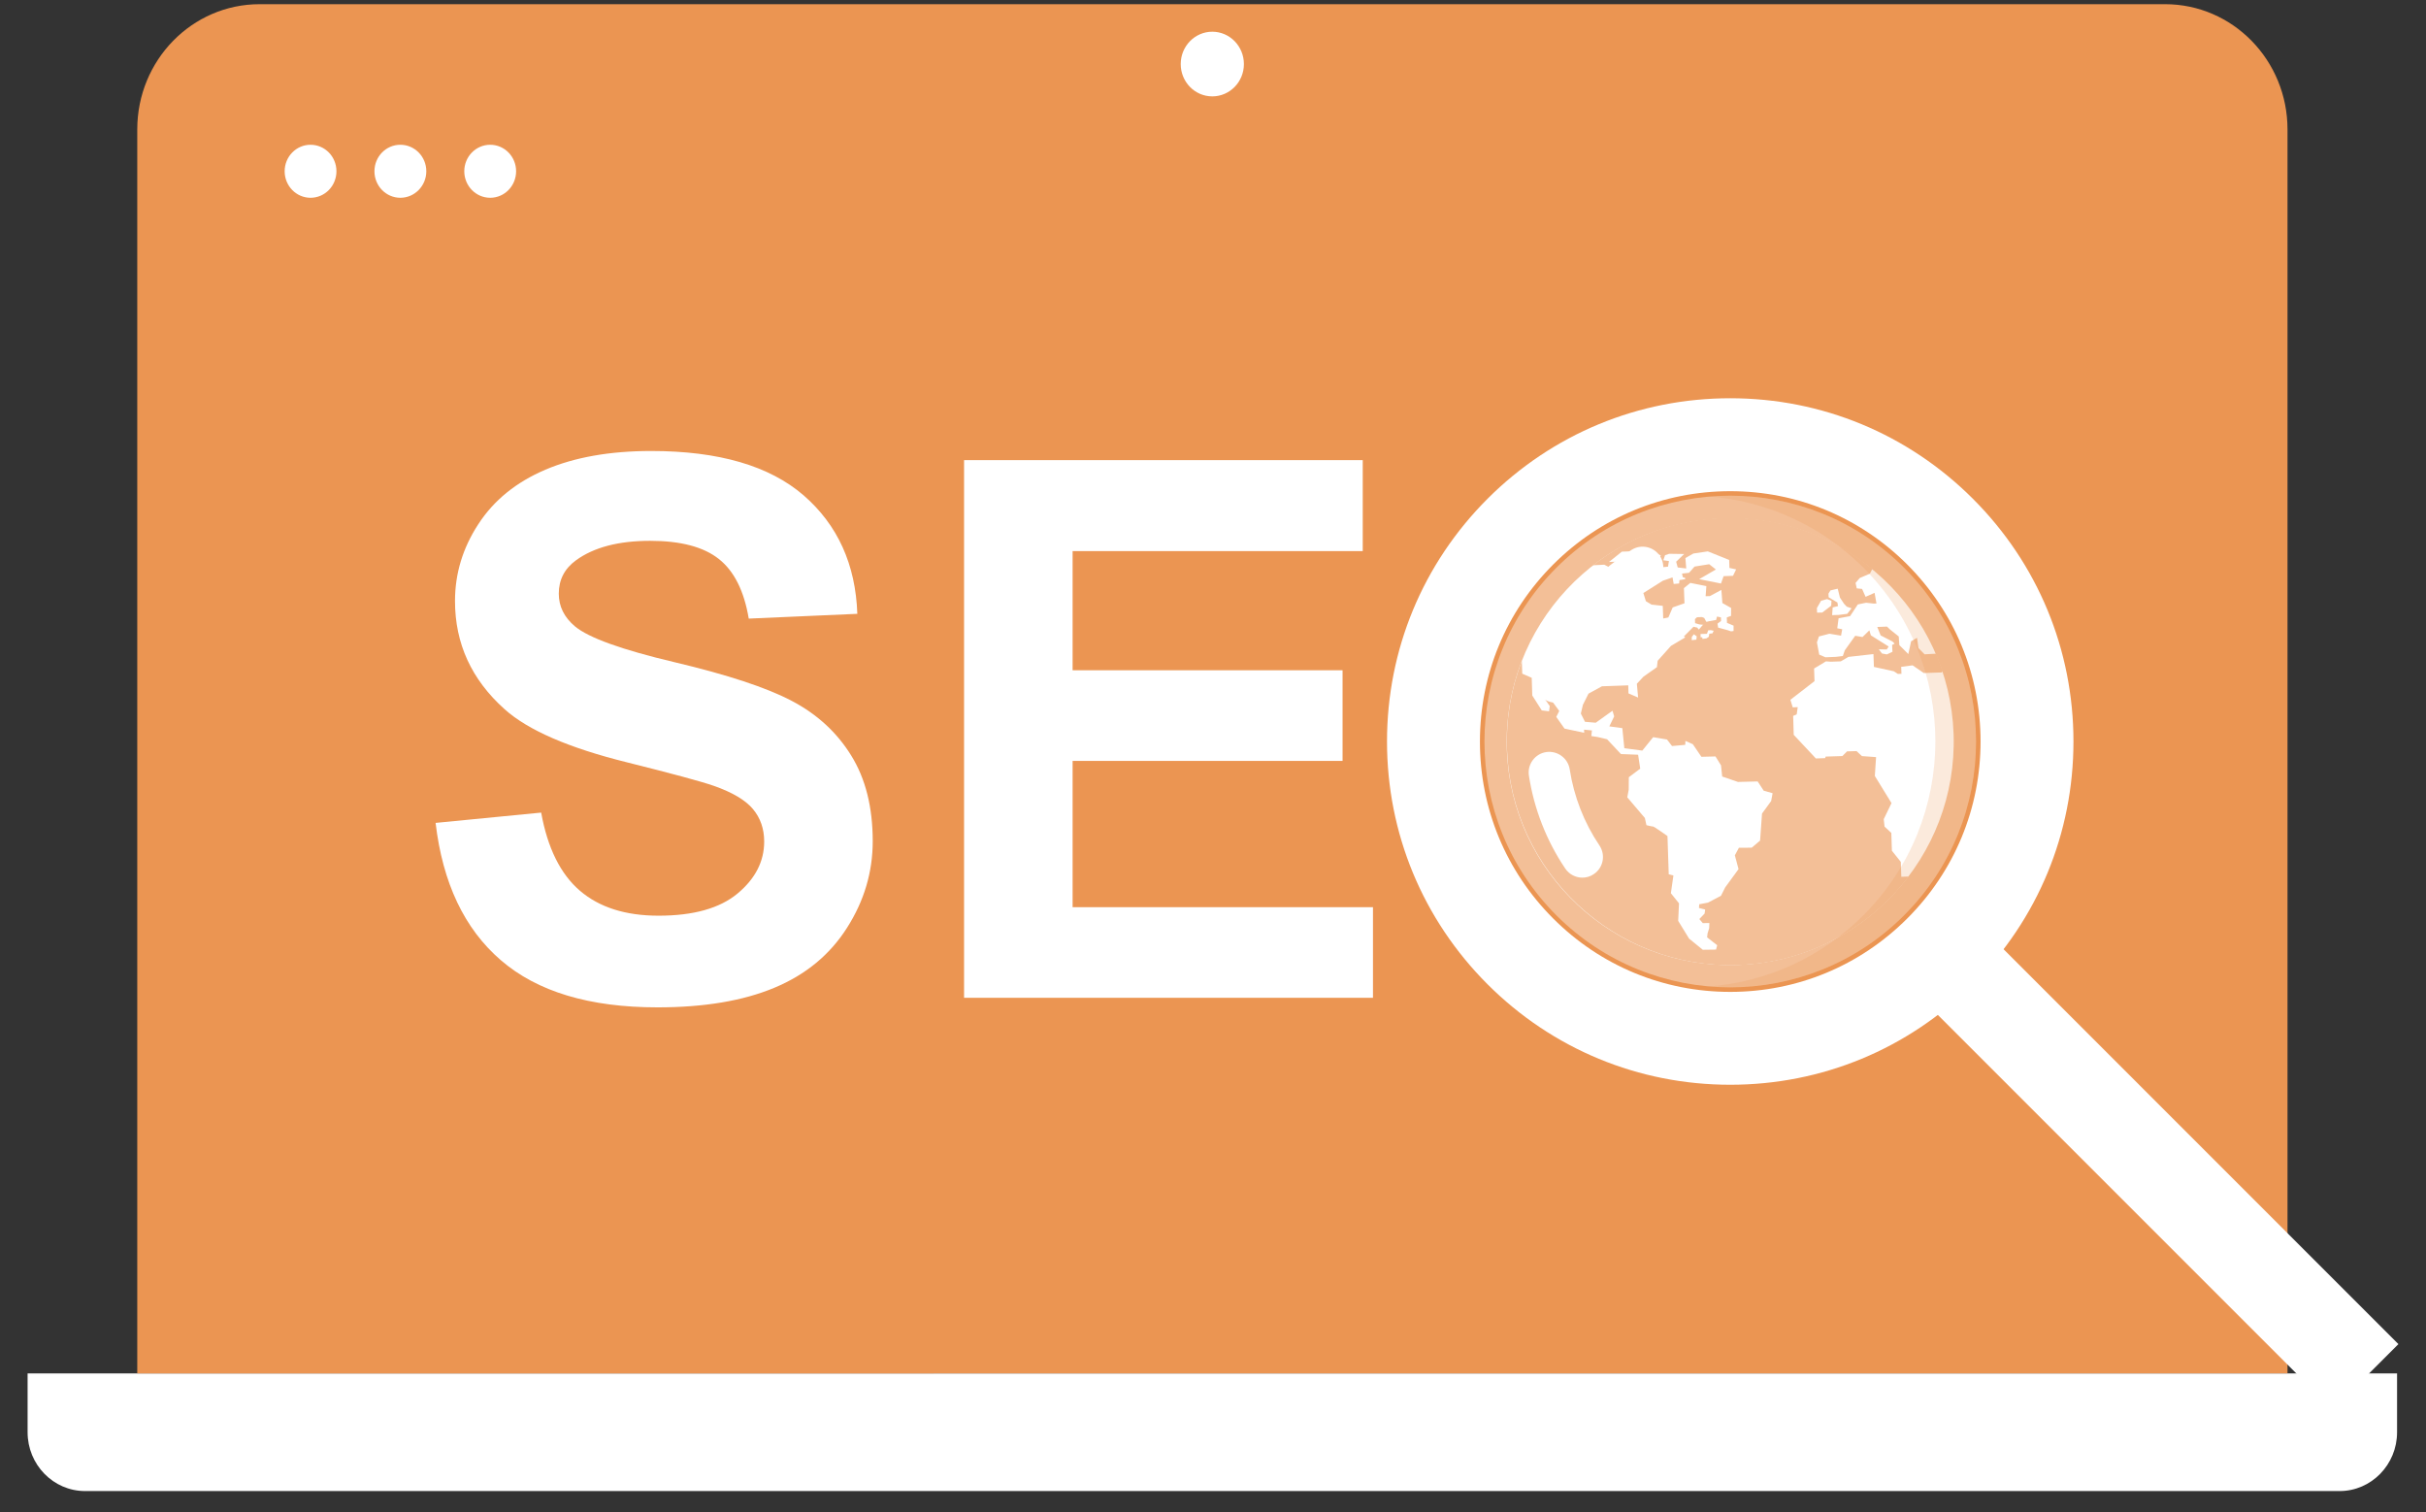 <svg width="69" height="43" viewBox="0 0 69 43" fill="none" xmlns="http://www.w3.org/2000/svg">
<rect x="0" y="0" width="69" height="43" fill="#333333" stroke="none"/>
<path d="M0.785 39.059V40.732C0.785 41.655 1.517 42.405 2.419 42.405H66.543C67.445 42.405 68.177 41.655 68.177 40.732V39.059H0.785Z" fill="white"/>
<path d="M65.061 39.058V3.681C65.061 1.714 63.502 0.119 61.579 0.119H7.384C5.462 0.119 3.904 1.714 3.904 3.681V39.059L65.061 39.058Z" fill="#EB9552"/>
<path d="M62.021 3.496H6.939V36.326H62.021V3.496Z" fill="#EB9552"/>
<path d="M35.379 1.822C35.379 2.33 34.976 2.741 34.48 2.741C33.984 2.741 33.582 2.33 33.582 1.822C33.582 1.315 33.983 0.902 34.48 0.902C34.976 0.902 35.379 1.315 35.379 1.822Z" fill="white"/>
<path d="M62.021 3.496H6.939V6.251H62.021V3.496Z" fill="#EB9552"/>
<path d="M9.569 4.871C9.569 5.286 9.24 5.625 8.832 5.625C8.426 5.625 8.096 5.286 8.096 4.871C8.096 4.454 8.426 4.117 8.832 4.117C9.24 4.117 9.569 4.454 9.569 4.871Z" fill="white"/>
<path d="M12.125 4.871C12.125 5.286 11.793 5.625 11.387 5.625C10.979 5.625 10.65 5.286 10.65 4.871C10.65 4.454 10.979 4.117 11.387 4.117C11.794 4.117 12.125 4.454 12.125 4.871Z" fill="white"/>
<path d="M14.679 4.871C14.679 5.286 14.349 5.625 13.943 5.625C13.535 5.625 13.205 5.286 13.205 4.871C13.205 4.454 13.535 4.117 13.943 4.117C14.349 4.117 14.679 4.454 14.679 4.871Z" fill="white"/>
<path d="M60.256 4.872L60.789 4.325C60.867 4.245 60.867 4.118 60.789 4.038C60.711 3.959 60.587 3.959 60.509 4.038L59.975 4.585L59.442 4.038C59.365 3.959 59.24 3.959 59.163 4.038C59.086 4.118 59.086 4.245 59.163 4.325L59.697 4.872L59.163 5.417C59.086 5.497 59.086 5.624 59.163 5.704C59.241 5.783 59.366 5.783 59.442 5.704L59.975 5.157L60.509 5.704C60.587 5.783 60.711 5.783 60.789 5.704C60.867 5.624 60.867 5.497 60.789 5.417L60.256 4.872Z" fill="#EB9552"/>
<path d="M12.389 23.403L15.392 23.11C15.574 24.118 15.942 24.859 16.494 25.332C17.046 25.805 17.792 26.042 18.73 26.042C19.725 26.042 20.474 25.831 20.979 25.41C21.482 24.99 21.735 24.498 21.735 23.934C21.735 23.572 21.628 23.265 21.417 23.011C21.205 22.757 20.834 22.536 20.305 22.35C19.944 22.224 19.119 22.002 17.834 21.681C16.179 21.271 15.017 20.767 14.351 20.169C13.41 19.326 12.941 18.302 12.941 17.092C12.941 16.312 13.162 15.584 13.604 14.908C14.044 14.229 14.681 13.712 15.512 13.358C16.343 13.004 17.346 12.826 18.522 12.826C20.442 12.826 21.885 13.248 22.857 14.088C23.826 14.931 24.335 16.053 24.384 17.457L21.296 17.593C21.164 16.808 20.881 16.241 20.446 15.898C20.012 15.553 19.36 15.381 18.491 15.381C17.593 15.381 16.891 15.565 16.383 15.934C16.056 16.172 15.893 16.488 15.893 16.884C15.893 17.245 16.045 17.554 16.352 17.813C16.742 18.139 17.687 18.479 19.19 18.834C20.692 19.19 21.802 19.555 22.523 19.935C23.241 20.312 23.805 20.831 24.211 21.489C24.618 22.145 24.822 22.958 24.822 23.924C24.822 24.8 24.579 25.621 24.091 26.386C23.604 27.152 22.918 27.719 22.026 28.091C21.137 28.463 20.028 28.649 18.7 28.649C16.766 28.649 15.281 28.203 14.245 27.308C13.208 26.415 12.591 25.113 12.389 23.403Z" fill="white"/>
<path d="M27.42 28.377V13.086H38.759V15.673H30.507V19.062H38.185V21.64H30.507V25.8H39.05V28.377H27.42Z" fill="white"/>
<path d="M55.564 20.88C55.446 17.382 52.517 14.641 49.017 14.747C49.011 14.747 49.002 14.747 48.995 14.747C45.487 14.866 42.74 17.804 42.857 21.309C42.976 24.815 45.917 27.56 49.426 27.441C49.434 27.441 49.44 27.441 49.448 27.441C52.946 27.309 55.682 24.377 55.564 20.88Z" fill="white"/>
<path d="M55.071 18.591L54.738 18.608L54.566 18.432L54.523 18.139L54.355 18.239L54.276 18.601L54.021 18.347L54.004 18.101L53.759 17.905L53.669 17.82L53.393 17.831L53.489 18.071L53.828 18.246L53.887 18.304L53.815 18.343L53.825 18.537L53.666 18.611L53.527 18.585L53.438 18.466L53.662 18.471L53.718 18.387L53.211 18.069L53.168 17.927L52.973 18.117L52.766 18.081L52.469 18.496L52.414 18.657L52.215 18.681L51.919 18.693L51.742 18.617L51.677 18.269L51.735 18.1L52.033 18.023L52.363 18.078L52.396 17.896L52.255 17.868L52.293 17.584L52.62 17.523L52.84 17.19L53.076 17.142L53.292 17.166L53.37 17.163L53.317 16.86L53.061 16.973L52.961 16.749L52.81 16.733L52.776 16.578L52.894 16.439L53.184 16.315L53.254 16.177C52.104 15.231 50.62 14.679 49.017 14.73C49.014 14.73 49.008 14.73 49.002 14.73C47.608 14.777 46.331 15.274 45.308 16.076L45.629 16.06L45.774 16.135L46.044 16.184L46.071 16.289L46.499 16.291L46.436 16.154L46.057 16.157L46.142 16.07L46.107 15.969L45.764 15.982L46.129 15.689L46.489 15.676L46.666 15.904L46.947 15.911L47.11 15.741L47.24 15.799L47.014 16.035C47.014 16.035 46.693 16.051 46.708 16.05C46.724 16.05 46.743 16.273 46.743 16.273L47.133 16.248L47.172 16.141L47.441 16.116L47.468 15.956L47.308 15.934L47.357 15.79L47.476 15.75L47.9 15.756L47.673 15.975L47.717 16.138L47.96 16.167L47.936 15.871L48.163 15.742L48.574 15.681L49.057 15.875L49.181 15.925L49.188 16.152L49.379 16.193L49.29 16.376L49.075 16.384L49.023 16.385L48.948 16.595L48.328 16.471L48.803 16.196L48.613 16.046L48.196 16.113L48.162 16.152L48.16 16.151L48.154 16.161L48.04 16.29L47.841 16.312L47.86 16.412L47.93 16.437L47.929 16.472L47.766 16.498L47.758 16.594L47.603 16.608L47.57 16.421L47.296 16.515L46.74 16.866L46.812 17.098L46.973 17.195L47.292 17.23L47.305 17.59L47.451 17.561L47.575 17.275L47.91 17.157L47.894 16.726L48.076 16.578L48.532 16.669L48.511 16.956L48.632 16.953L48.959 16.777L48.988 17.151L49.102 17.214L49.236 17.291L49.234 17.515L49.113 17.56L49.119 17.714L49.306 17.793V17.945L49.226 17.956C49.225 17.953 49.225 17.951 49.225 17.951L49.126 17.919L48.868 17.849L48.849 17.736L48.95 17.661L48.947 17.558L48.835 17.534L48.811 17.631L48.617 17.667L48.598 17.661V17.672L48.531 17.684L48.471 17.574L48.407 17.549L48.267 17.554L48.208 17.607L48.211 17.722L48.332 17.758L48.448 17.77L48.423 17.782L48.319 17.905L48.271 17.848L48.166 17.825L47.894 18.099L47.932 18.127L47.524 18.37L47.147 18.792L47.126 18.974L46.743 19.244L46.555 19.446L46.591 19.838L46.317 19.72L46.311 19.491L45.561 19.518L45.18 19.727L45.021 20.044L44.962 20.293L45.08 20.528L45.386 20.554L45.862 20.213L45.91 20.374L45.772 20.658L46.142 20.708L46.199 21.279L46.71 21.347L47.019 20.965L47.412 21.031L47.556 21.217L47.931 21.183L47.937 21.071L48.147 21.165L48.391 21.523L48.792 21.513L48.949 21.767L48.982 22.084L49.27 22.183L49.431 22.238L49.991 22.224L50.163 22.487L50.416 22.559L50.375 22.781L50.115 23.138L50.06 23.906L49.822 24.108L49.458 24.11L49.343 24.324V24.326L49.447 24.717L49.36 24.837L49.067 25.238L48.948 25.476L48.578 25.67L48.33 25.717L48.322 25.823L48.498 25.867L48.482 25.982L48.332 26.137L48.43 26.253L48.618 26.251L48.612 26.398L48.567 26.542L48.553 26.658L48.84 26.882L48.807 27.006L48.43 27.011L48.041 26.694L47.731 26.189L47.754 25.691L47.523 25.403L47.595 24.898L47.462 24.865L47.426 23.776C47.426 23.776 47.045 23.508 47.026 23.508C47.005 23.51 46.828 23.468 46.828 23.468L46.783 23.263L46.283 22.676L46.324 22.458L46.327 22.104L46.651 21.86L46.591 21.464L46.103 21.445L45.708 21.024L45.437 20.96L45.261 20.933L45.277 20.773L45.054 20.751L45.057 20.84L44.498 20.721L44.263 20.388L44.348 20.219L43.979 19.717L43.906 19.345L43.763 19.35L43.822 19.713L44.078 20.08L44.058 20.229L43.851 20.204L43.581 19.78L43.565 19.277L43.296 19.159L43.284 18.797C42.983 19.573 42.831 20.421 42.861 21.303C42.979 24.808 45.929 27.564 49.434 27.446C49.439 27.446 49.445 27.446 49.448 27.446C51.432 27.374 53.172 26.398 54.287 24.929L54.077 24.935L54.063 24.512L53.809 24.194L53.793 23.687L53.6 23.508L53.577 23.297L53.798 22.84L53.324 22.068L53.359 21.532L52.957 21.503L52.804 21.361L52.533 21.369L52.401 21.502L51.925 21.517L51.911 21.561L51.647 21.57L51.017 20.898L51.001 20.359L51.101 20.318L51.131 20.111L50.989 20.117L50.922 19.902L51.608 19.372L51.596 19.012L51.933 18.809L52.073 18.819L52.355 18.809L52.573 18.682L53.284 18.602L53.298 18.967L53.865 19.091L53.978 19.166L54.081 19.163L54.074 18.964L54.398 18.922L54.716 19.141L55.222 19.124L55.257 19.089C55.203 18.919 55.14 18.754 55.071 18.591ZM52.005 16.882L52.062 16.791L52.268 16.742L52.331 16.995L52.447 17.17L52.525 17.253L52.661 17.3L52.539 17.457L52.294 17.488L52.109 17.494L52.125 17.275L52.277 17.237L52.259 17.134L52.115 17.049L52.01 16.985L52.005 16.882ZM51.676 17.292L51.796 17.084L51.966 17.038L52.09 17.088L52.083 17.226L51.829 17.42L51.681 17.424L51.676 17.292ZM48.367 18.031L48.549 18.025L48.585 17.926L48.657 17.922L48.74 17.938L48.707 18.011L48.616 18.023L48.602 18.11L48.533 18.156L48.422 18.17C48.417 18.145 48.414 18.123 48.414 18.123L48.369 18.125L48.367 18.031ZM48.116 18.206L48.119 18.113L48.177 18.039L48.258 18.098L48.247 18.191L48.116 18.206Z" fill="#EB9552"/>
<path d="M49.212 30.85C46.603 30.85 44.152 29.835 42.308 27.992C40.465 26.148 39.449 23.697 39.449 21.089C39.449 18.48 40.465 16.029 42.308 14.185C44.152 12.342 46.603 11.326 49.212 11.326C51.818 11.326 54.269 12.342 56.113 14.185C57.958 16.029 58.973 18.48 58.973 21.089C58.973 23.697 57.958 26.148 56.113 27.992C54.27 29.835 51.818 30.85 49.212 30.85ZM49.212 13.969C47.309 13.969 45.522 14.71 44.176 16.054C42.831 17.4 42.092 19.186 42.092 21.089C42.092 22.99 42.831 24.778 44.176 26.122C45.522 27.468 47.309 28.209 49.212 28.209C51.113 28.209 52.899 27.468 54.245 26.122C55.59 24.778 56.331 22.99 56.331 21.089C56.331 19.186 55.59 17.4 54.245 16.054C52.9 14.71 51.114 13.969 49.212 13.969Z" fill="white"/>
<g opacity="0.4">
<path d="M54.154 16.146C56.885 18.876 56.885 23.302 54.154 26.032C51.425 28.762 46.998 28.762 44.267 26.032C41.539 23.302 41.539 18.876 44.267 16.146C46.998 13.415 51.425 13.415 54.154 16.146Z" fill="white"/>
</g>
<g opacity="0.2">
<path d="M48.633 14.121C50.225 14.252 51.781 14.927 52.998 16.144C55.728 18.874 55.728 23.3 52.998 26.03C51.781 27.249 50.225 27.923 48.633 28.053C50.61 28.216 52.641 27.543 54.155 26.03C56.885 23.3 56.885 18.875 54.155 16.144C52.642 14.631 50.61 13.959 48.633 14.121Z" fill="#EB9552"/>
</g>
<path d="M44.248 19.983C44.193 19.983 44.135 19.976 44.078 19.959C43.767 19.865 43.592 19.537 43.685 19.226C43.742 19.04 43.807 18.853 43.881 18.669C44.39 17.411 45.262 16.362 46.405 15.638C46.679 15.465 47.041 15.546 47.216 15.82C47.39 16.093 47.309 16.456 47.036 16.63C46.1 17.223 45.387 18.08 44.972 19.109C44.911 19.26 44.857 19.413 44.81 19.566C44.734 19.82 44.499 19.983 44.248 19.983Z" fill="white"/>
<path d="M45.005 24.96C44.817 24.96 44.632 24.869 44.518 24.7C43.985 23.912 43.629 22.999 43.485 22.058C43.436 21.739 43.656 21.438 43.975 21.389C44.297 21.342 44.596 21.561 44.646 21.882C44.764 22.651 45.055 23.399 45.491 24.044C45.672 24.313 45.602 24.679 45.331 24.859C45.232 24.929 45.117 24.96 45.005 24.96Z" fill="white"/>
<path d="M56.113 26.123L54.244 27.992L66.346 40.094L68.215 38.226L56.113 26.123Z" fill="white"/>
</svg>
